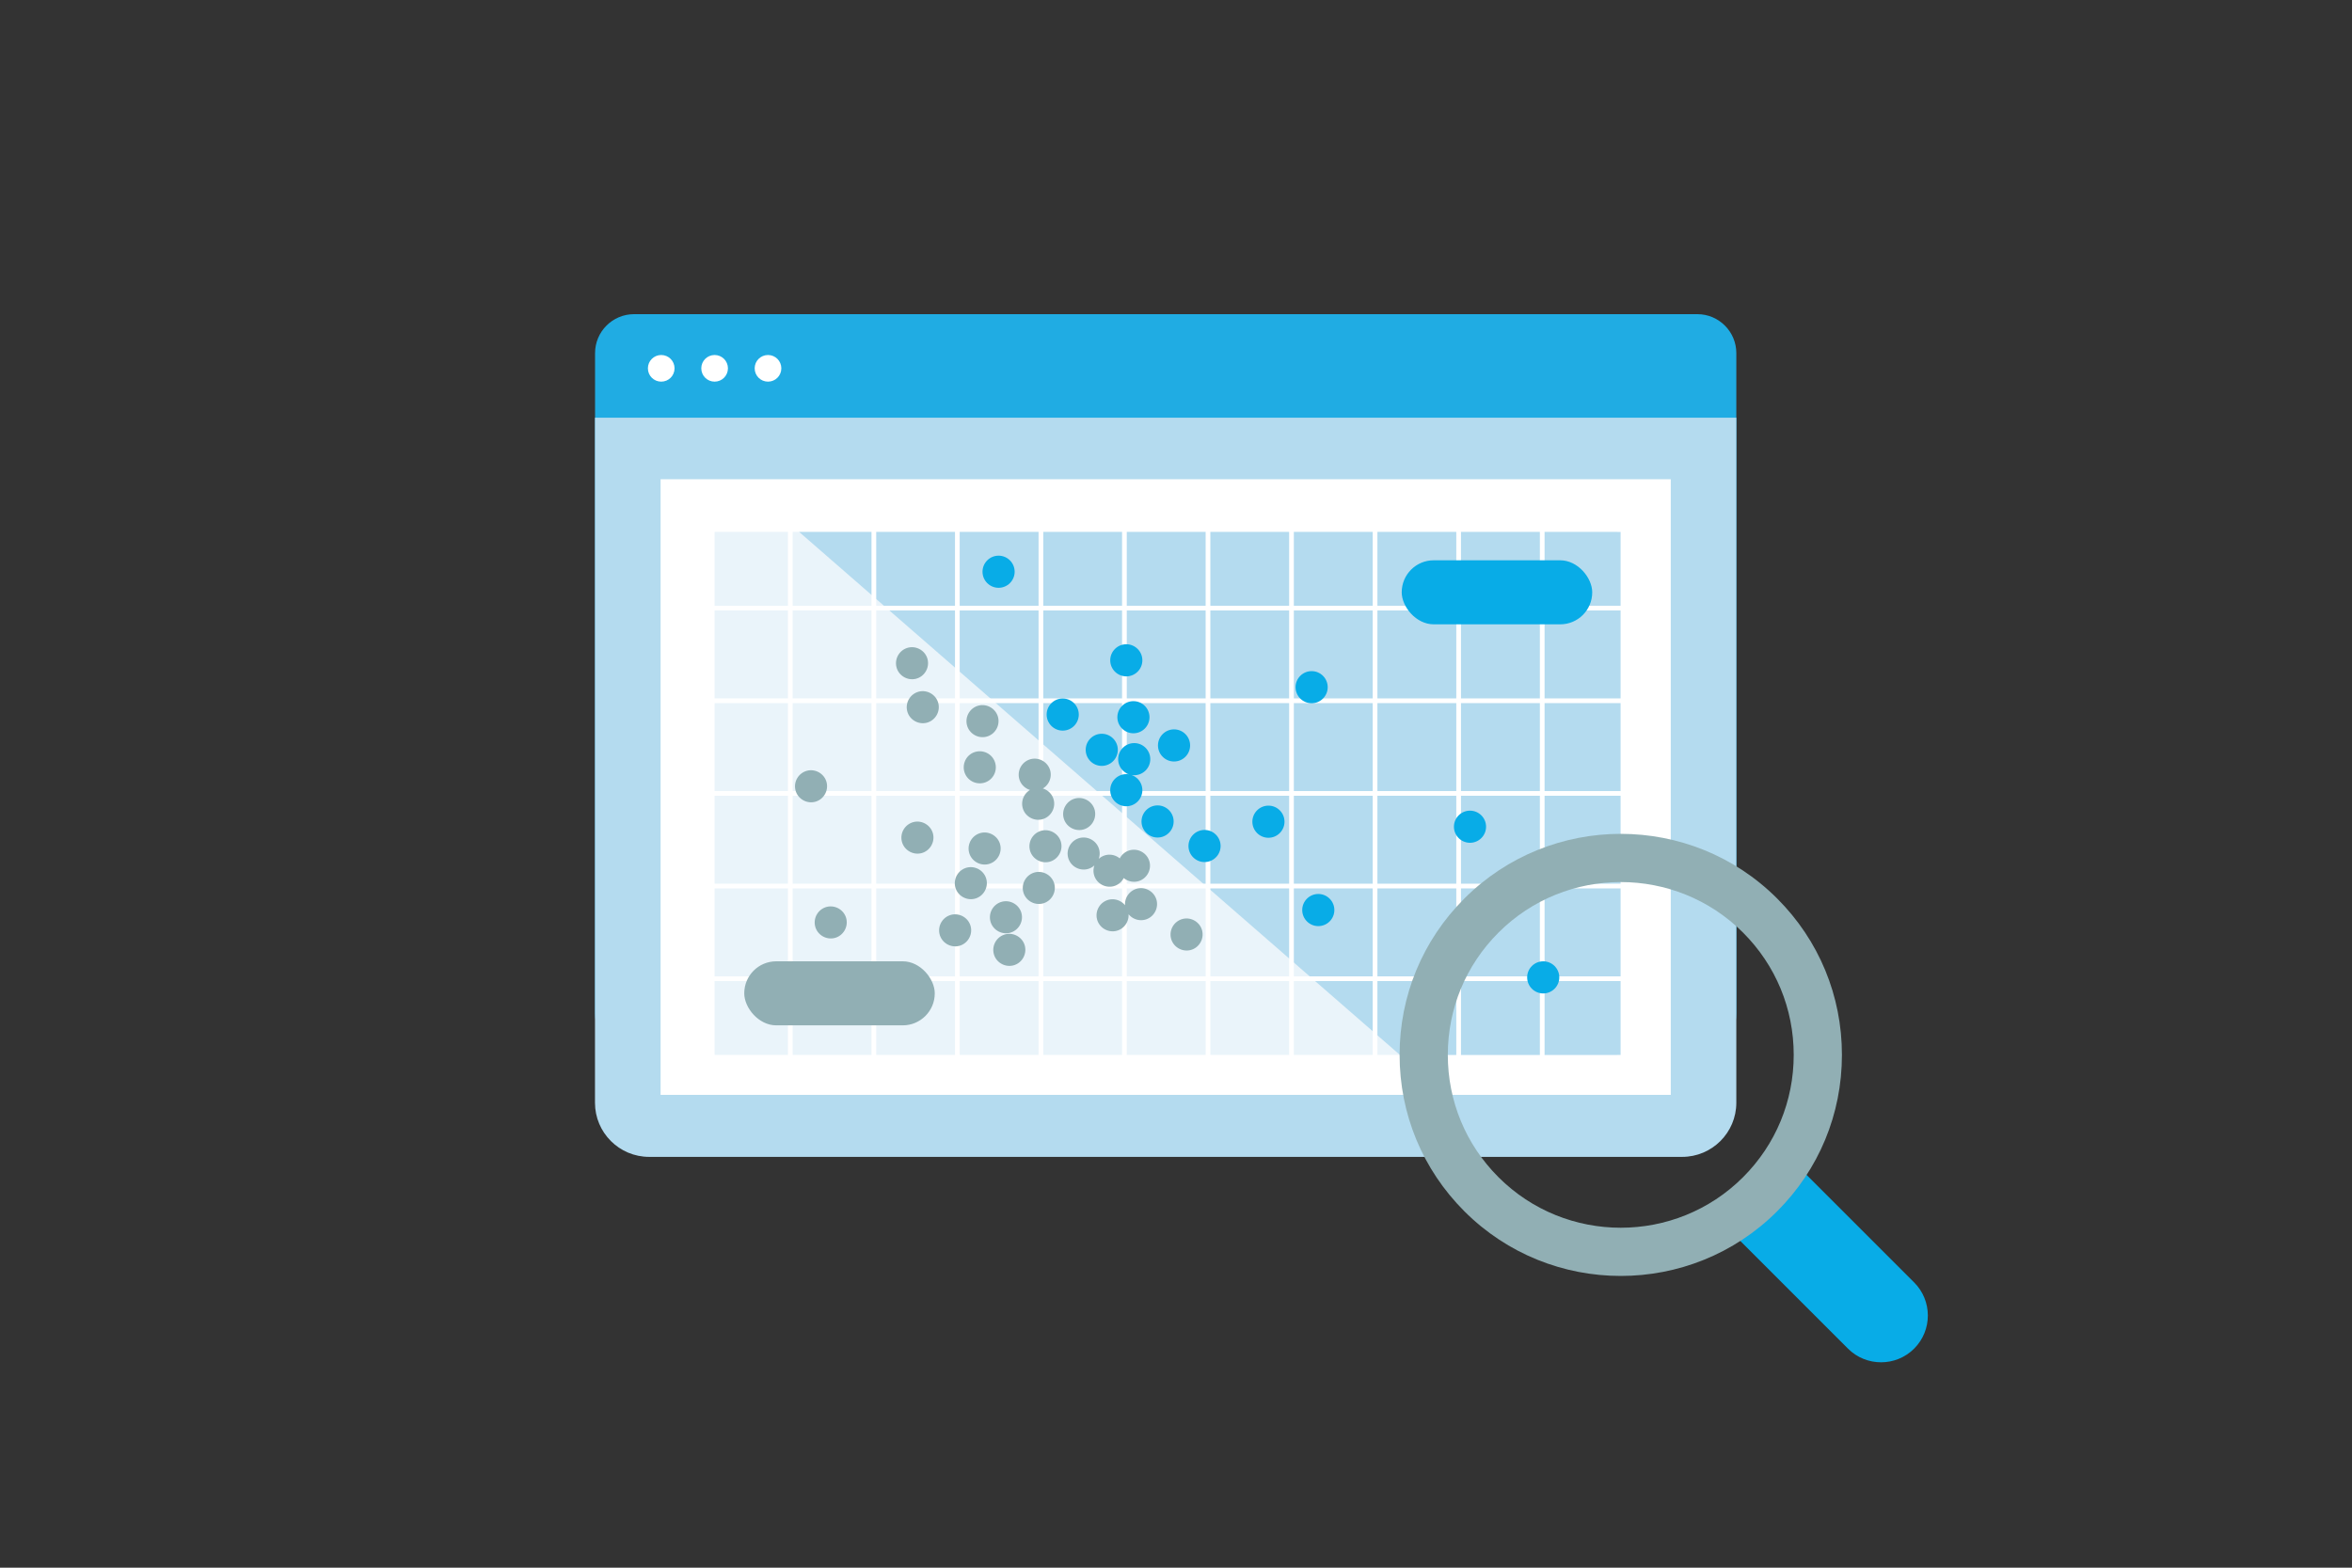 <svg viewBox="0 0 300 200" xmlns="http://www.w3.org/2000/svg"><rect x="0" y="0" width="300" height="200" fill="#333333" stroke="none"/><path d="m80.87 40.08h135.63c2.74 0 4.97 2.23 4.97 4.97v84.21c0 3.05-2.48 5.52-5.52 5.52h-134.53c-3.05 0-5.52-2.48-5.52-5.52v-84.21c0-2.74 2.23-4.97 4.97-4.97z" fill="#20ace3"/><path d="m86.04 46.99c0 .94-.76 1.7-1.7 1.7s-1.7-.76-1.7-1.7.76-1.7 1.7-1.7 1.7.76 1.7 1.7zm5.11-1.7c-.94 0-1.7.76-1.7 1.7s.76 1.7 1.7 1.7 1.7-.76 1.7-1.7-.76-1.7-1.7-1.7zm6.81 0c-.94 0-1.7.76-1.7 1.7s.76 1.7 1.7 1.7 1.7-.76 1.7-1.7-.76-1.7-1.7-1.7z" fill="#fff"/><path d="m75.9 53.29h145.57v87.39c0 3.81-3.09 6.91-6.91 6.91h-131.76c-3.81 0-6.91-3.09-6.91-6.91v-87.39z" fill="#b4dbef"/><path d="m84.26 61.14h128.85v78.54h-128.85z" fill="#fff"/><path d="m91.15 67.86h115.15v66.72h-115.15z" fill="#eaf4fa"/><path d="m206.71 67.86h-104.78l76.63 66.72h28.15z" fill="#b4dbef"/><path d="m186.05 66.67v69.09m-10.66-69.09v69.09m-10.66-69.09v69.09m-21.31-69.09v69.09m-21.31-69.09v69.09m31.97-69.09v69.09m-21.31-69.09v69.09m-21.31-69.09v69.09m-10.66-69.09v69.09m-10.66-69.09v69.09m106.57-69.09v69.09m10.66-69.09v69.09" fill="none" stroke="#fff" stroke-miterlimit="10" stroke-width=".6"/><path d="m87.09 77.58h123.27m-123.27 11.82h123.27m-123.27 11.82h123.27m-123.27 11.82h123.27m-123.27 11.82h123.27" fill="none" stroke="#fff" stroke-miterlimit="10" stroke-width=".6"/><rect fill="#91afb4" height="8.17" rx="4.08" width="24.3" x="94.93" y="122.64"/><rect fill="#08ace7" height="8.17" rx="4.08" width="24.3" x="178.79" y="71.48"/><path d="m137.6 91.16c0 1.13-.92 2.05-2.05 2.05s-2.05-.92-2.05-2.05.92-2.05 2.05-2.05 2.05.92 2.05 2.05zm-10.23-20.27c-1.13 0-2.05.92-2.05 2.05s.92 2.05 2.05 2.05 2.05-.92 2.05-2.05-.92-2.05-2.05-2.05zm34.42 31.89c-1.13 0-2.05.92-2.05 2.05s.92 2.05 2.05 2.05 2.05-.92 2.05-2.05-.92-2.05-2.05-2.05zm5.51-17.16c-1.13 0-2.05.92-2.05 2.05s.92 2.05 2.05 2.05 2.05-.92 2.05-2.05-.92-2.05-2.05-2.05zm-22.63 9.18c-1.13 0-2.05.92-2.05 2.05s.92 2.05 2.05 2.05 2.05-.92 2.05-2.05-.92-2.05-2.05-2.05zm-1.01 3.96c-1.13 0-2.05.92-2.05 2.05s.92 2.05 2.05 2.05 2.05-.92 2.05-2.05-.92-2.05-2.05-2.05zm3.99 3.99c-1.13 0-2.05.92-2.05 2.05s.92 2.05 2.05 2.05 2.05-.92 2.05-2.05-.92-2.05-2.05-2.05zm-3.99-20.56c-1.13 0-2.05.92-2.05 2.05s.92 2.05 2.05 2.05 2.05-.92 2.05-2.05-.92-2.05-2.05-2.05zm.91 7.26c-1.13 0-2.05.92-2.05 2.05s.92 2.05 2.05 2.05 2.05-.92 2.05-2.05-.92-2.05-2.05-2.05zm5.18 3.6c-1.13 0-2.05.92-2.05 2.05s.92 2.05 2.05 2.05 2.05-.92 2.05-2.05-.92-2.05-2.05-2.05zm37.75 10.37c-1.13 0-2.05.92-2.05 2.05s.92 2.05 2.05 2.05 2.05-.92 2.05-2.05-.92-2.05-2.05-2.05zm9.34 19.22c-1.13 0-2.05.92-2.05 2.05s.92 2.05 2.05 2.05 2.05-.92 2.05-2.05-.92-2.05-2.05-2.05zm-43.2-16.76c-1.13 0-2.05.92-2.05 2.05s.92 2.05 2.05 2.05 2.05-.92 2.05-2.05-.92-2.05-2.05-2.05zm-13.11-12.27c-1.13 0-2.05.92-2.05 2.05s.92 2.05 2.05 2.05 2.05-.92 2.05-2.05-.92-2.05-2.05-2.05zm27.62 20.44c-1.13 0-2.05.92-2.05 2.05s.92 2.05 2.05 2.05 2.05-.92 2.05-2.05-.92-2.05-2.05-2.05z" fill="#08ace7"/><path d="m126.96 97.41c.27 1.1-.41 2.21-1.51 2.47s-2.21-.41-2.47-1.51.41-2.21 1.51-2.47 2.21.41 2.47 1.51zm4.98 3.14c-1.1.27-1.77 1.38-1.51 2.47s1.38 1.77 2.47 1.51 1.77-1.38 1.51-2.47-1.38-1.77-2.47-1.51zm-7.1-10.54c-1.1.27-1.77 1.38-1.51 2.47s1.38 1.77 2.47 1.51 1.77-1.38 1.51-2.47-1.38-1.77-2.47-1.51zm-7.62-1.78c-1.1.27-1.77 1.38-1.51 2.47s1.38 1.77 2.47 1.51 1.77-1.38 1.51-2.47-1.38-1.77-2.47-1.51zm-1.37-5.61c-1.1.27-1.77 1.38-1.51 2.47s1.38 1.77 2.47 1.51 1.77-1.38 1.51-2.47-1.38-1.77-2.47-1.51zm5.5 34.08c-1.1.27-1.77 1.38-1.51 2.47s1.38 1.77 2.47 1.51 1.77-1.38 1.51-2.47-1.38-1.77-2.47-1.51zm-18.38-18.38c-1.1.27-1.77 1.38-1.51 2.47s1.38 1.77 2.47 1.51 1.77-1.38 1.51-2.47-1.38-1.77-2.47-1.51zm24.86 16.71c-1.1.27-1.77 1.38-1.51 2.47s1.38 1.77 2.47 1.51 1.77-1.38 1.51-2.47-1.38-1.77-2.47-1.51zm-22.35.66c-1.1.27-1.77 1.38-1.51 2.47s1.38 1.77 2.47 1.51 1.77-1.38 1.51-2.47-1.38-1.77-2.47-1.51zm26.54-4.4c-1.1.27-1.77 1.38-1.51 2.47s1.38 1.77 2.47 1.51 1.77-1.38 1.51-2.47-1.38-1.77-2.47-1.51zm5.15-9.43c-1.1.27-1.77 1.38-1.51 2.47s1.38 1.77 2.47 1.51 1.77-1.38 1.51-2.47-1.38-1.77-2.47-1.51zm.57 5.04c-1.1.27-1.77 1.38-1.51 2.47s1.38 1.77 2.47 1.51 1.77-1.38 1.51-2.47-1.38-1.77-2.47-1.51zm-12.63-.64c-1.1.27-1.77 1.38-1.51 2.47s1.38 1.77 2.47 1.51 1.77-1.38 1.51-2.47-1.38-1.77-2.47-1.51zm-1.76 4.42c-1.1.27-1.77 1.38-1.51 2.47s1.38 1.77 2.47 1.51 1.77-1.38 1.51-2.47-1.38-1.77-2.47-1.51zm-6.81-5.81c-1.1.27-1.77 1.38-1.51 2.47s1.38 1.77 2.47 1.51 1.77-1.38 1.51-2.47-1.38-1.77-2.47-1.51zm11.72 14.32c-1.1.27-1.77 1.38-1.51 2.47s1.38 1.77 2.47 1.51 1.77-1.38 1.51-2.47-1.38-1.77-2.47-1.51zm15.9-10.73c-1.1.27-1.77 1.38-1.51 2.47s1.38 1.77 2.47 1.51 1.77-1.38 1.51-2.47-1.38-1.77-2.47-1.51zm.9 4.9c-1.1.27-1.77 1.38-1.51 2.47s1.38 1.77 2.47 1.51 1.77-1.38 1.51-2.47-1.38-1.77-2.47-1.51zm5.81 3.87c-1.1.27-1.77 1.38-1.51 2.47s1.38 1.77 2.47 1.51 1.77-1.38 1.51-2.47-1.38-1.77-2.47-1.51zm-9.83-8.14c-1.1.27-1.77 1.38-1.51 2.47s1.38 1.77 2.47 1.51 1.77-1.38 1.51-2.47-1.38-1.77-2.47-1.51zm-8.17-3.12c-1.1.27-1.77 1.38-1.51 2.47s1.38 1.77 2.47 1.51 1.77-1.38 1.51-2.47-1.38-1.77-2.47-1.51zm8.56 8.81c-1.1.27-1.77 1.38-1.51 2.47s1.38 1.77 2.47 1.51 1.77-1.38 1.51-2.47-1.38-1.77-2.47-1.51zm-9.93-17.94c-1.1.27-1.77 1.38-1.51 2.47s1.38 1.77 2.47 1.51 1.77-1.38 1.51-2.47-1.38-1.77-2.47-1.51z" fill="#91afb4"/><path d="m230.5 148.27h7.7c1.17 0 2.12.95 2.12 2.12v19.76c0 3.29-2.67 5.97-5.97 5.97-3.29 0-5.97-2.67-5.97-5.97v-19.76c0-1.17.95-2.12 2.12-2.12z" fill="#08ace7" transform="matrix(.707 -.707 .707 .707 -46.05 213.22)"/><path d="m206.73 162.78c-7.23 0-14.45-2.75-19.95-8.25-5.33-5.33-8.26-12.41-8.26-19.95s2.93-14.62 8.26-19.95c11-11 28.9-11 39.9 0 5.33 5.33 8.26 12.41 8.26 19.95s-2.93 14.62-8.26 19.95c-5.5 5.5-12.73 8.25-19.95 8.25zm0-50.25c-5.65 0-11.3 2.15-15.6 6.45-4.17 4.17-6.46 9.71-6.46 15.6s2.29 11.43 6.46 15.6c8.6 8.6 22.6 8.6 31.2 0 4.17-4.17 6.46-9.71 6.46-15.6s-2.29-11.43-6.46-15.6c-4.3-4.3-9.95-6.45-15.6-6.45z" fill="#91afb4"/></svg>